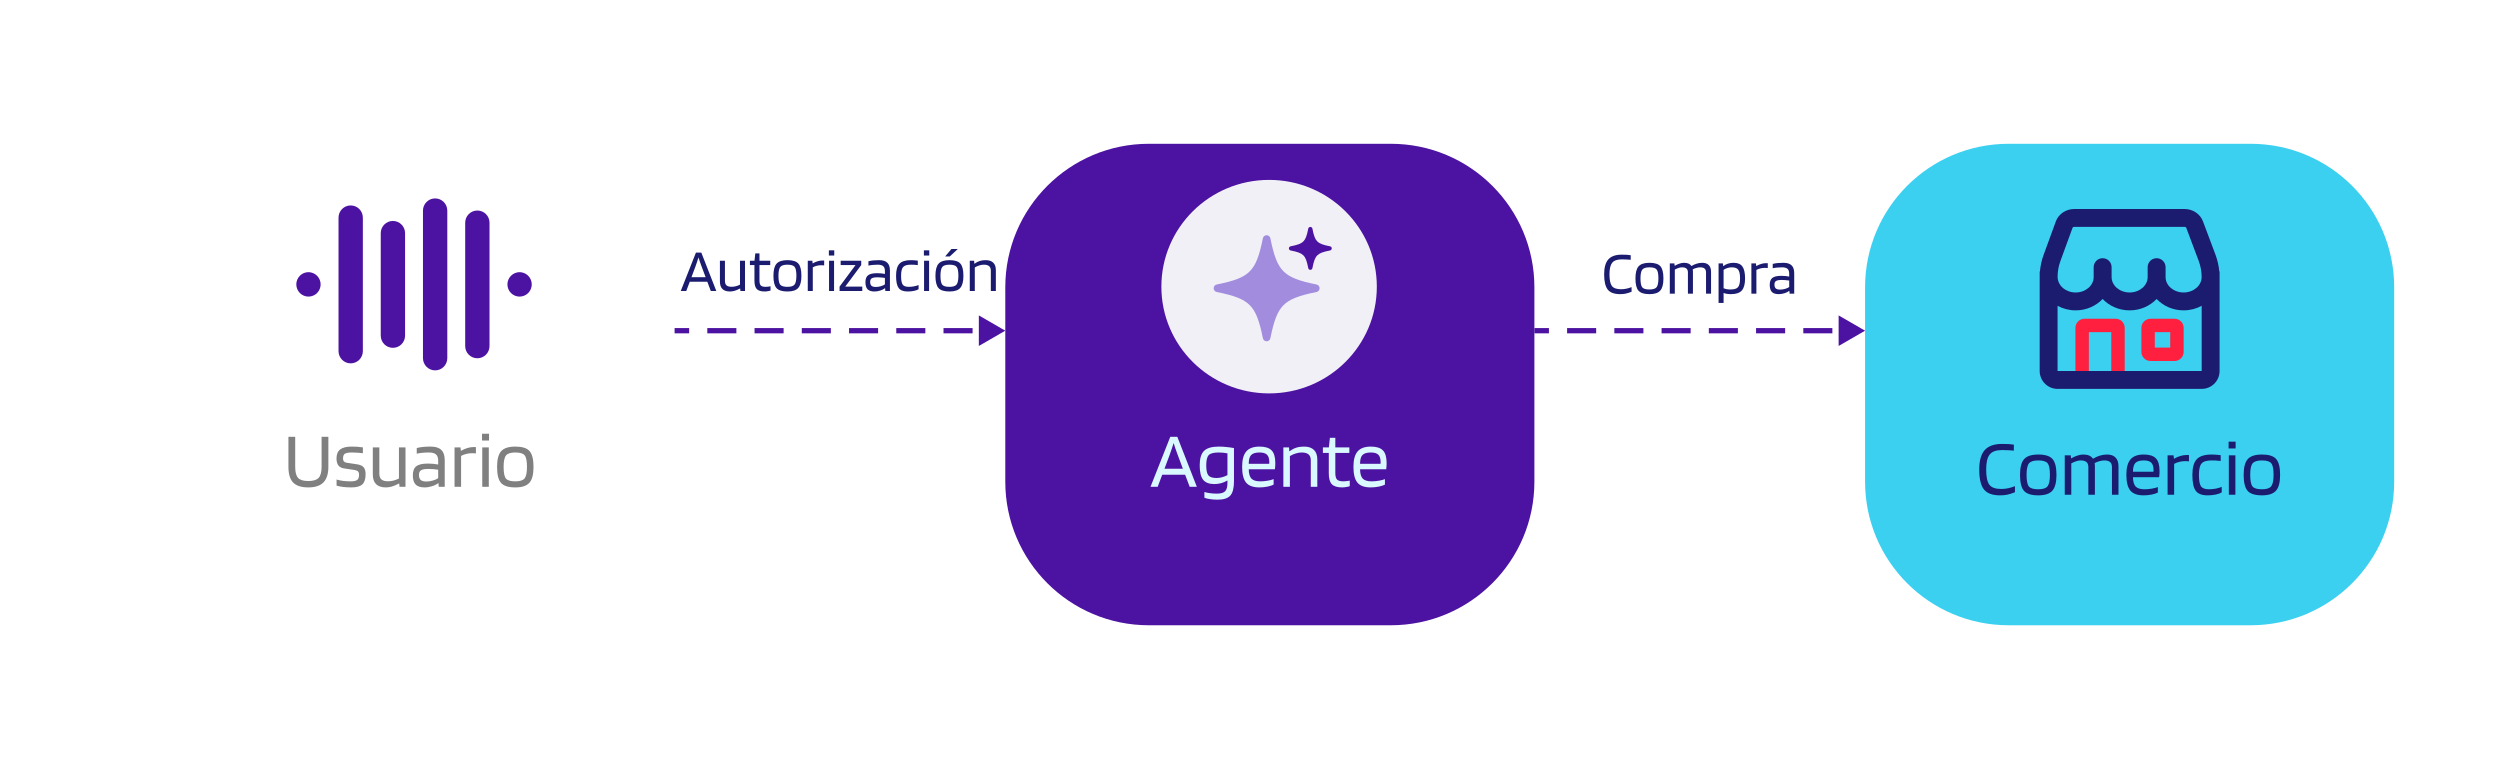 <svg width="945" height="291" viewBox="0 0 945 291" fill="none" xmlns="http://www.w3.org/2000/svg">
<g filter="url(#filter0_d_2001_7621)">
<path d="M705 88.268C705 58.297 729.297 34 759.268 34H850.732C880.703 34 905 58.297 905 88.268V161.732C905 191.703 880.703 216 850.732 216H759.268C729.297 216 705 191.703 705 161.732V88.268Z" fill="#3BCFF0"/>
</g>
<path d="M756.5 184.83C757.324 184.83 758.188 184.74 759.092 184.559C760.016 184.358 760.87 184.097 761.653 183.775V186.066C760.548 186.508 759.564 186.819 758.7 187C757.856 187.161 756.972 187.241 756.048 187.241C753.154 187.241 751.115 186.498 749.93 185.011C748.744 183.504 748.151 181.002 748.151 177.506C748.151 174.151 748.835 171.7 750.201 170.153C751.587 168.585 753.787 167.802 756.801 167.802C757.725 167.802 758.549 167.822 759.273 167.862C759.996 167.902 760.649 167.973 761.232 168.073V170.334C760.528 170.253 759.815 170.203 759.092 170.183C758.388 170.143 757.625 170.123 756.801 170.123C754.551 170.123 752.984 170.685 752.1 171.81C751.216 172.915 750.774 174.814 750.774 177.506C750.774 180.239 751.175 182.148 751.979 183.233C752.783 184.298 754.29 184.83 756.5 184.83ZM777.343 179.526C777.343 182.339 776.82 184.328 775.776 185.493C774.751 186.658 772.983 187.241 770.471 187.241C767.879 187.241 766.081 186.679 765.077 185.553C764.072 184.428 763.57 182.419 763.57 179.526C763.57 176.693 764.082 174.704 765.107 173.558C766.151 172.393 767.94 171.81 770.471 171.81C773.063 171.81 774.851 172.373 775.836 173.498C776.84 174.623 777.343 176.632 777.343 179.526ZM766.041 179.496C766.041 181.706 766.332 183.172 766.915 183.896C767.498 184.599 768.683 184.951 770.471 184.951C772.199 184.951 773.365 184.579 773.967 183.835C774.57 183.072 774.871 181.625 774.871 179.496C774.871 177.285 774.58 175.829 773.997 175.126C773.435 174.402 772.259 174.041 770.471 174.041C768.723 174.041 767.548 174.412 766.945 175.156C766.342 175.899 766.041 177.346 766.041 179.496ZM782.948 187H780.476V172.112H782.737L782.857 173.257H782.948C783.832 172.755 784.635 172.393 785.359 172.172C786.082 171.931 786.805 171.81 787.529 171.81C788.372 171.81 789.096 171.941 789.699 172.202C790.301 172.463 790.773 172.855 791.115 173.377H791.205C792.009 172.875 792.853 172.493 793.737 172.232C794.641 171.951 795.545 171.81 796.45 171.81C797.876 171.81 798.951 172.192 799.674 172.956C800.418 173.699 800.789 174.804 800.789 176.271V187H798.318V176.572C798.318 175.708 798.087 175.075 797.625 174.673C797.163 174.251 796.429 174.041 795.425 174.041C794.862 174.041 794.27 174.131 793.647 174.312C793.024 174.473 792.401 174.714 791.778 175.035C791.818 175.236 791.838 175.437 791.838 175.638C791.858 175.839 791.869 176.05 791.869 176.271V187H789.397V176.572C789.397 175.708 789.166 175.075 788.704 174.673C788.242 174.251 787.509 174.041 786.504 174.041C786.002 174.041 785.469 174.131 784.907 174.312C784.344 174.473 783.691 174.754 782.948 175.156V187ZM815.67 184.107V186.186C815.148 186.468 814.375 186.719 813.35 186.94C812.345 187.141 811.321 187.241 810.276 187.241C807.945 187.241 806.277 186.638 805.273 185.433C804.268 184.227 803.766 182.238 803.766 179.465C803.766 176.793 804.288 174.854 805.333 173.649C806.378 172.423 808.045 171.81 810.336 171.81C812.466 171.81 813.993 172.293 814.917 173.257C815.841 174.201 816.303 175.789 816.303 178.019C816.303 178.421 816.293 178.792 816.273 179.134C816.253 179.475 816.213 179.887 816.153 180.37H806.267C806.287 182.017 806.619 183.193 807.262 183.896C807.925 184.599 809.06 184.951 810.668 184.951C811.531 184.951 812.436 184.87 813.38 184.709C814.324 184.549 815.088 184.348 815.67 184.107ZM814.043 177.687C814.023 176.361 813.732 175.427 813.169 174.884C812.606 174.322 811.662 174.041 810.336 174.041C808.849 174.041 807.794 174.362 807.171 175.005C806.569 175.628 806.267 176.733 806.267 178.32H814.013C814.013 178.28 814.013 178.19 814.013 178.049C814.033 177.888 814.043 177.768 814.043 177.687ZM821.82 187H819.349V172.112H821.609L821.73 173.377H821.85C822.634 172.915 823.417 172.574 824.201 172.353C824.985 172.112 825.758 171.991 826.522 171.991C826.843 171.991 827.054 171.991 827.155 171.991C827.275 171.991 827.366 172.001 827.426 172.021V174.402C827.285 174.362 827.104 174.342 826.883 174.342C826.682 174.322 826.361 174.312 825.919 174.312C825.196 174.312 824.482 174.402 823.779 174.583C823.096 174.744 822.443 174.995 821.82 175.336V187ZM839.809 184.046V186.126C839.306 186.447 838.553 186.719 837.548 186.94C836.564 187.141 835.529 187.241 834.444 187.241C832.334 187.241 830.848 186.668 829.984 185.523C829.14 184.378 828.718 182.379 828.718 179.526C828.718 176.733 829.27 174.754 830.375 173.588C831.48 172.403 833.359 171.81 836.011 171.81C836.594 171.81 837.116 171.83 837.578 171.871C838.061 171.891 838.673 171.951 839.417 172.051V174.251C838.673 174.151 838.061 174.091 837.578 174.071C837.116 174.051 836.594 174.041 836.011 174.041C834.123 174.041 832.847 174.432 832.184 175.216C831.521 175.979 831.189 177.416 831.189 179.526C831.189 181.635 831.45 183.072 831.973 183.835C832.495 184.579 833.5 184.951 834.987 184.951C835.81 184.951 836.664 184.87 837.548 184.709C838.432 184.529 839.186 184.308 839.809 184.046ZM845.066 169.52H842.414V166.958H845.066V169.52ZM844.976 187H842.505V172.112H844.976V187ZM861.88 179.526C861.88 182.339 861.357 184.328 860.312 185.493C859.288 186.658 857.52 187.241 855.008 187.241C852.416 187.241 850.618 186.679 849.613 185.553C848.609 184.428 848.106 182.419 848.106 179.526C848.106 176.693 848.619 174.704 849.643 173.558C850.688 172.393 852.476 171.81 855.008 171.81C857.6 171.81 859.388 172.373 860.373 173.498C861.377 174.623 861.88 176.632 861.88 179.526ZM850.578 179.496C850.578 181.706 850.869 183.172 851.452 183.896C852.034 184.599 853.22 184.951 855.008 184.951C856.736 184.951 857.901 184.579 858.504 183.835C859.107 183.072 859.408 181.625 859.408 179.496C859.408 177.285 859.117 175.829 858.534 175.126C857.972 174.402 856.796 174.041 855.008 174.041C853.26 174.041 852.085 174.412 851.482 175.156C850.879 175.899 850.578 177.346 850.578 179.496Z" fill="#1B1B6F"/>
<g clip-path="url(#clip0_2001_7621)">
<path d="M821.967 120.482H812.899C810.993 120.482 809.443 122.029 809.443 123.933V133.007C809.443 134.911 810.993 136.458 812.899 136.458H821.967C823.873 136.458 825.423 134.911 825.423 133.007V123.933C825.423 122.029 823.873 120.482 821.967 120.482ZM820.348 131.39H814.518V125.55H820.348V131.39Z" fill="#FF1F3E"/>
<path d="M799.678 120.482H787.964C786.058 120.482 784.508 122.029 784.508 123.933V140.243H789.583V125.55H798.059V140.243H803.134V123.933C803.134 122.029 801.584 120.482 799.678 120.482Z" fill="#FF1F3E"/>
<path d="M838.892 102.611C838.699 100.446 838.212 98.31 837.437 96.237L832.71 83.649C831.663 80.868 828.865 79 825.743 79H784.085C780.934 79 778.126 80.894 777.098 83.708L772.48 96.346C771.741 98.365 771.279 100.449 771.096 102.611H771V140.243C771 143.968 774.036 147 777.766 147H832.234C835.964 147 839 143.968 839 140.243V102.611H838.892ZM778.836 98.665L783.454 86.025C783.481 85.949 783.712 85.757 784.085 85.757H825.743C826.116 85.757 826.347 85.949 826.374 86.025L831.101 98.609C831.845 100.592 832.221 102.654 832.221 104.736C832.221 107.947 829.162 110.56 825.403 110.56C821.643 110.56 818.587 107.947 818.587 104.736V100.981C818.587 99.114 817.074 97.603 815.205 97.603C815.203 97.603 815.202 97.603 815.201 97.603C815.2 97.603 815.199 97.603 815.198 97.603C813.328 97.603 811.815 99.114 811.815 100.981V104.736C811.815 107.947 808.756 110.56 804.997 110.56C801.237 110.56 798.182 107.947 798.182 104.736V100.981C798.182 99.114 796.668 97.603 794.799 97.603C794.797 97.603 794.795 97.603 794.794 97.603C794.792 97.603 794.79 97.603 794.789 97.603C792.919 97.603 791.406 99.114 791.406 100.981V104.736C791.406 107.947 788.347 110.56 784.587 110.56C780.828 110.56 777.772 107.947 777.772 104.641C777.772 102.602 778.129 100.592 778.836 98.665ZM832.234 140.243H777.766V115.597C779.773 116.684 782.099 117.317 784.587 117.317C788.655 117.317 792.301 115.644 794.793 113.011C797.284 115.644 800.929 117.317 804.997 117.317C809.063 117.317 812.709 115.645 815.201 113.013C817.692 115.645 821.336 117.317 825.403 117.317C827.895 117.317 830.224 116.682 832.234 115.592V140.243Z" fill="#1B1B6F"/>
</g>
<g filter="url(#filter1_d_2001_7621)">
<path d="M380 88.268C380 58.297 404.297 34 434.268 34H525.732C555.703 34 580 58.297 580 88.268V161.732C580 191.703 555.703 216 525.732 216H434.268C404.297 216 380 191.703 380 161.732V88.268Z" fill="#4C12A1"/>
</g>
<ellipse cx="479.72" cy="108.353" rx="40.72" ry="40.353" fill="#F1F0F6"/>
<g clip-path="url(#clip1_2001_7621)">
<path d="M495.304 102.004C494.924 102.004 494.594 101.732 494.521 101.357C493.99 98.627 493.506 97.364 492.671 96.528C491.836 95.692 490.574 95.207 487.847 94.675C487.474 94.602 487.202 94.272 487.202 93.891C487.202 93.509 487.473 93.179 487.847 93.106C490.574 92.575 491.836 92.09 492.671 91.254C493.506 90.418 493.99 89.154 494.521 86.424C494.594 86.05 494.923 85.779 495.304 85.779C495.685 85.779 496.015 86.05 496.088 86.424C496.619 89.154 497.103 90.418 497.938 91.254C498.773 92.09 500.035 92.575 502.761 93.106C503.135 93.179 503.407 93.509 503.407 93.891C503.407 94.272 503.136 94.602 502.761 94.675C500.035 95.207 498.773 95.692 497.938 96.528C497.103 97.363 496.619 98.627 496.088 101.357C496.015 101.732 495.685 102.004 495.304 102.004Z" fill="#4C12A1"/>
<path d="M478.786 129.002C478.088 129.002 477.504 128.524 477.367 127.839C475.998 120.991 474.652 117.606 472.4 115.352C470.148 113.097 466.768 111.749 459.929 110.378C459.244 110.24 458.766 109.657 458.766 108.958C458.766 108.259 459.244 107.676 459.928 107.538C466.767 106.167 470.148 104.82 472.399 102.565C474.651 100.31 475.997 96.926 477.367 90.078C477.504 89.393 478.087 88.914 478.785 88.914C479.483 88.914 480.066 89.393 480.203 90.079C481.573 96.927 482.919 100.311 485.171 102.565C487.423 104.82 490.802 106.168 497.642 107.539C498.326 107.676 498.804 108.26 498.804 108.959C498.804 109.658 498.326 110.242 497.642 110.379C490.802 111.75 487.422 113.098 485.171 115.353C482.919 117.607 481.573 120.991 480.203 127.839C480.066 128.525 479.483 129.003 478.785 129.003L478.786 129.002ZM460.316 109.469C460.316 109.469 460.316 109.469 460.315 109.469C460.315 109.469 460.316 109.469 460.316 109.469H460.316Z" fill="#A18CDE"/>
</g>
<path d="M437.608 184H434.895L442.37 165.103H445.022L452.406 184H449.693L447.975 179.449H439.326L437.608 184ZM443.635 167.454C443.434 168.157 443.193 168.901 442.912 169.684C442.651 170.468 442.38 171.251 442.098 172.035L440.17 177.189H447.131L445.203 172.035C444.801 170.93 444.479 170.036 444.238 169.353C444.017 168.67 443.816 168.037 443.635 167.454ZM460.239 188.882C459.234 188.882 458.29 188.812 457.406 188.671C456.542 188.551 455.829 188.38 455.266 188.159V185.959C455.728 186.14 456.401 186.291 457.285 186.411C458.19 186.532 459.084 186.592 459.968 186.592C461.475 186.592 462.52 186.291 463.102 185.688C463.685 185.105 463.976 184.06 463.976 182.553V181.619C463.233 182.061 462.439 182.403 461.595 182.644C460.751 182.865 459.897 182.975 459.034 182.975C457.044 182.975 455.618 182.423 454.754 181.318C453.91 180.213 453.488 178.404 453.488 175.893C453.488 173.341 454.031 171.523 455.116 170.438C456.221 169.353 458.089 168.81 460.721 168.81C461.666 168.81 462.68 168.871 463.765 168.991C464.85 169.092 465.744 169.222 466.448 169.383V181.86C466.448 184.472 465.985 186.291 465.061 187.315C464.137 188.36 462.53 188.882 460.239 188.882ZM460.721 171.041C458.792 171.041 457.517 171.372 456.894 172.035C456.271 172.698 455.959 173.984 455.959 175.893C455.959 177.701 456.221 178.957 456.743 179.66C457.285 180.343 458.32 180.685 459.847 180.685C460.51 180.685 461.193 180.594 461.897 180.414C462.62 180.213 463.313 179.941 463.976 179.6V171.372C463.494 171.272 462.972 171.191 462.409 171.131C461.867 171.071 461.304 171.041 460.721 171.041ZM481.429 181.107V183.186C480.906 183.468 480.133 183.719 479.108 183.94C478.104 184.141 477.079 184.241 476.034 184.241C473.703 184.241 472.036 183.638 471.031 182.433C470.027 181.227 469.524 179.238 469.524 176.465C469.524 173.793 470.047 171.854 471.091 170.649C472.136 169.423 473.804 168.81 476.094 168.81C478.224 168.81 479.751 169.293 480.675 170.257C481.6 171.201 482.062 172.789 482.062 175.019C482.062 175.421 482.052 175.792 482.032 176.134C482.012 176.475 481.971 176.887 481.911 177.37H472.026C472.046 179.017 472.377 180.193 473.02 180.896C473.683 181.599 474.819 181.951 476.426 181.951C477.29 181.951 478.194 181.87 479.138 181.709C480.083 181.549 480.846 181.348 481.429 181.107ZM479.801 174.687C479.781 173.361 479.49 172.427 478.927 171.884C478.365 171.322 477.42 171.041 476.094 171.041C474.608 171.041 473.553 171.362 472.93 172.005C472.327 172.628 472.026 173.733 472.026 175.32H479.771C479.771 175.28 479.771 175.19 479.771 175.049C479.791 174.888 479.801 174.768 479.801 174.687ZM487.578 184H485.107V169.112H487.247L487.368 170.558H487.458C488.262 169.956 489.095 169.514 489.959 169.232C490.843 168.951 491.828 168.81 492.913 168.81C494.561 168.81 495.806 169.222 496.65 170.046C497.514 170.87 497.946 172.085 497.946 173.693V184H495.475V173.994C495.475 172.989 495.193 172.246 494.631 171.764C494.068 171.282 493.204 171.041 492.039 171.041C491.316 171.041 490.572 171.161 489.809 171.402C489.065 171.623 488.322 171.955 487.578 172.397V184ZM510.208 181.679V183.759C509.886 183.9 509.444 184.01 508.882 184.09C508.339 184.191 507.817 184.241 507.315 184.241C505.506 184.241 504.21 183.839 503.427 183.036C502.663 182.232 502.282 180.846 502.282 178.876V171.221H500.051V169.112H502.312L502.703 165.495H504.753V169.112H510.057V171.221H504.753V178.786C504.753 180.012 504.974 180.846 505.416 181.288C505.878 181.73 506.682 181.951 507.827 181.951C508.189 181.951 508.601 181.92 509.063 181.86C509.545 181.8 509.927 181.74 510.208 181.679ZM523.506 181.107V183.186C522.984 183.468 522.21 183.719 521.185 183.94C520.181 184.141 519.156 184.241 518.111 184.241C515.78 184.241 514.113 183.638 513.108 182.433C512.104 181.227 511.601 179.238 511.601 176.465C511.601 173.793 512.124 171.854 513.169 170.649C514.213 169.423 515.881 168.81 518.171 168.81C520.301 168.81 521.828 169.293 522.752 170.257C523.677 171.201 524.139 172.789 524.139 175.019C524.139 175.421 524.129 175.792 524.109 176.134C524.089 176.475 524.048 176.887 523.988 177.37H514.103C514.123 179.017 514.454 180.193 515.097 180.896C515.76 181.599 516.896 181.951 518.503 181.951C519.367 181.951 520.271 181.87 521.215 181.709C522.16 181.549 522.923 181.348 523.506 181.107ZM521.878 174.687C521.858 173.361 521.567 172.427 521.004 171.884C520.442 171.322 519.498 171.041 518.171 171.041C516.685 171.041 515.63 171.362 515.007 172.005C514.404 172.628 514.103 173.733 514.103 175.32H521.848C521.848 175.28 521.848 175.19 521.848 175.049C521.868 174.888 521.878 174.768 521.878 174.687Z" fill="#DAF8FF"/>
<path d="M259.406 110H257.323L263.062 95.492H265.098L270.767 110H268.684L267.366 106.506H260.725L259.406 110ZM264.034 97.297C263.879 97.837 263.694 98.408 263.478 99.009C263.278 99.611 263.07 100.212 262.854 100.814L261.373 104.771H266.718L265.237 100.814C264.928 99.966 264.681 99.279 264.496 98.755C264.327 98.23 264.172 97.744 264.034 97.297ZM275.923 110.185C274.658 110.185 273.709 109.869 273.077 109.236C272.444 108.604 272.128 107.655 272.128 106.39V98.57H274.025V106.159C274.025 106.946 274.226 107.516 274.627 107.871C275.028 108.226 275.66 108.403 276.524 108.403C277.049 108.403 277.573 108.342 278.098 108.218C278.637 108.08 279.177 107.871 279.717 107.594V98.57H281.615V110H279.879L279.787 109.051H279.74C278.938 109.468 278.244 109.761 277.658 109.931C277.072 110.1 276.493 110.185 275.923 110.185ZM291.265 108.218V109.815C291.018 109.923 290.679 110.008 290.247 110.069C289.831 110.147 289.43 110.185 289.044 110.185C287.656 110.185 286.661 109.877 286.059 109.26C285.473 108.643 285.18 107.578 285.18 106.066V100.189H283.468V98.57H285.203L285.504 95.793H287.077V98.57H291.15V100.189H287.077V105.997C287.077 106.938 287.247 107.578 287.586 107.918C287.941 108.257 288.558 108.427 289.437 108.427C289.715 108.427 290.031 108.403 290.386 108.357C290.756 108.311 291.049 108.265 291.265 108.218ZM302.932 104.262C302.932 106.421 302.531 107.948 301.729 108.843C300.942 109.738 299.585 110.185 297.657 110.185C295.667 110.185 294.286 109.753 293.515 108.889C292.744 108.026 292.358 106.483 292.358 104.262C292.358 102.087 292.751 100.56 293.538 99.68C294.34 98.786 295.713 98.338 297.657 98.338C299.647 98.338 301.02 98.77 301.775 99.634C302.547 100.498 302.932 102.04 302.932 104.262ZM294.255 104.239C294.255 105.935 294.479 107.061 294.926 107.617C295.374 108.157 296.284 108.427 297.657 108.427C298.983 108.427 299.878 108.141 300.341 107.57C300.804 106.984 301.035 105.874 301.035 104.239C301.035 102.542 300.811 101.423 300.364 100.884C299.932 100.328 299.03 100.051 297.657 100.051C296.315 100.051 295.412 100.336 294.95 100.907C294.487 101.477 294.255 102.588 294.255 104.239ZM307.235 110H305.338V98.57H307.073L307.166 99.541H307.258C307.86 99.187 308.462 98.924 309.063 98.755C309.665 98.57 310.259 98.477 310.845 98.477C311.092 98.477 311.254 98.477 311.331 98.477C311.423 98.477 311.493 98.485 311.539 98.5V100.328C311.431 100.297 311.292 100.282 311.123 100.282C310.968 100.266 310.722 100.259 310.382 100.259C309.827 100.259 309.279 100.328 308.739 100.467C308.215 100.59 307.714 100.783 307.235 101.045V110ZM315.346 96.58H313.31V94.613H315.346V96.58ZM315.277 110H313.379V98.57H315.277V110ZM325.941 108.334V110H317.356V108.334L323.395 100.189H317.773V98.57H325.547V100.189L319.508 108.334H325.941ZM330.54 110.185C329.368 110.185 328.504 109.907 327.948 109.352C327.409 108.781 327.139 107.887 327.139 106.668C327.139 105.434 327.47 104.562 328.134 104.053C328.797 103.529 329.923 103.267 331.512 103.267C332.036 103.267 332.553 103.29 333.062 103.336C333.571 103.382 334.049 103.452 334.497 103.544V102.434C334.497 101.585 334.281 100.976 333.849 100.606C333.417 100.236 332.723 100.051 331.766 100.051C331.057 100.051 330.432 100.081 329.892 100.143C329.352 100.189 328.812 100.274 328.272 100.398V98.755C328.889 98.6 329.514 98.493 330.147 98.431C330.794 98.369 331.527 98.338 332.345 98.338C333.718 98.338 334.736 98.662 335.399 99.31C336.062 99.942 336.394 100.93 336.394 102.272V110H334.659L334.566 108.936H334.52C334.057 109.306 333.455 109.607 332.715 109.838C331.99 110.069 331.265 110.185 330.54 110.185ZM331.72 104.817C330.671 104.817 329.938 104.948 329.522 105.21C329.121 105.457 328.92 105.905 328.92 106.552C328.92 107.231 329.09 107.725 329.429 108.033C329.769 108.326 330.324 108.473 331.095 108.473C331.697 108.473 332.314 108.38 332.946 108.195C333.579 108.01 334.096 107.779 334.497 107.501V105.048C333.988 104.971 333.509 104.917 333.062 104.886C332.63 104.84 332.183 104.817 331.72 104.817ZM347.226 107.732V109.329C346.841 109.576 346.262 109.784 345.491 109.954C344.735 110.108 343.941 110.185 343.108 110.185C341.488 110.185 340.347 109.745 339.683 108.866C339.036 107.987 338.712 106.452 338.712 104.262C338.712 102.118 339.136 100.598 339.984 99.704C340.833 98.793 342.275 98.338 344.311 98.338C344.758 98.338 345.159 98.354 345.514 98.385C345.884 98.4 346.355 98.446 346.926 98.523V100.212C346.355 100.135 345.884 100.089 345.514 100.074C345.159 100.058 344.758 100.051 344.311 100.051C342.861 100.051 341.882 100.351 341.372 100.953C340.863 101.539 340.609 102.642 340.609 104.262C340.609 105.881 340.809 106.984 341.211 107.57C341.612 108.141 342.383 108.427 343.524 108.427C344.157 108.427 344.812 108.365 345.491 108.241C346.17 108.103 346.748 107.933 347.226 107.732ZM351.263 96.58H349.227V94.613H351.263V96.58ZM351.194 110H349.296V98.57H351.194V110ZM364.171 104.262C364.171 106.421 363.77 107.948 362.968 108.843C362.181 109.738 360.824 110.185 358.896 110.185C356.906 110.185 355.525 109.753 354.754 108.889C353.983 108.026 353.597 106.483 353.597 104.262C353.597 102.087 353.99 100.56 354.777 99.68C355.579 98.786 356.952 98.338 358.896 98.338C360.886 98.338 362.258 98.77 363.014 99.634C363.786 100.498 364.171 102.04 364.171 104.262ZM355.494 104.239C355.494 105.935 355.718 107.061 356.165 107.617C356.613 108.157 357.523 108.427 358.896 108.427C360.222 108.427 361.117 108.141 361.58 107.57C362.042 106.984 362.274 105.874 362.274 104.239C362.274 102.542 362.05 101.423 361.603 100.884C361.171 100.328 360.268 100.051 358.896 100.051C357.554 100.051 356.651 100.336 356.188 100.907C355.726 101.477 355.494 102.588 355.494 104.239ZM359.636 94.127H362.042L359.011 96.95H357.253L359.636 94.127ZM368.474 110H366.577V98.57H368.22L368.312 99.68H368.382C368.999 99.218 369.639 98.878 370.302 98.662C370.981 98.446 371.737 98.338 372.57 98.338C373.835 98.338 374.791 98.654 375.439 99.287C376.102 99.919 376.434 100.853 376.434 102.087V110H374.536V102.318C374.536 101.547 374.32 100.976 373.889 100.606C373.457 100.236 372.793 100.051 371.899 100.051C371.343 100.051 370.773 100.143 370.186 100.328C369.616 100.498 369.045 100.752 368.474 101.092V110Z" fill="#1B1B6F"/>
<path d="M612.775 109.334C613.407 109.334 614.071 109.265 614.765 109.126C615.475 108.972 616.13 108.771 616.732 108.524V110.283C615.883 110.622 615.127 110.861 614.464 111C613.816 111.123 613.138 111.185 612.428 111.185C610.207 111.185 608.641 110.614 607.731 109.473C606.821 108.316 606.366 106.395 606.366 103.711C606.366 101.135 606.89 99.254 607.939 98.066C609.004 96.862 610.693 96.261 613.006 96.261C613.716 96.261 614.348 96.276 614.904 96.307C615.459 96.338 615.96 96.392 616.408 96.469V98.204C615.868 98.143 615.32 98.104 614.765 98.089C614.225 98.058 613.639 98.043 613.006 98.043C611.279 98.043 610.076 98.475 609.397 99.338C608.718 100.187 608.379 101.644 608.379 103.711C608.379 105.809 608.687 107.275 609.304 108.108C609.921 108.925 611.078 109.334 612.775 109.334ZM628.777 105.262C628.777 107.421 628.376 108.948 627.574 109.843C626.787 110.738 625.43 111.185 623.501 111.185C621.512 111.185 620.131 110.753 619.36 109.889C618.588 109.026 618.203 107.483 618.203 105.262C618.203 103.087 618.596 101.56 619.383 100.68C620.185 99.786 621.558 99.338 623.501 99.338C625.491 99.338 626.864 99.77 627.62 100.634C628.391 101.498 628.777 103.04 628.777 105.262ZM620.1 105.239C620.1 106.935 620.324 108.061 620.771 108.617C621.218 109.157 622.129 109.427 623.501 109.427C624.828 109.427 625.723 109.141 626.186 108.57C626.648 107.984 626.88 106.874 626.88 105.239C626.88 103.542 626.656 102.423 626.209 101.884C625.777 101.328 624.874 101.051 623.501 101.051C622.159 101.051 621.257 101.336 620.794 101.907C620.332 102.477 620.1 103.588 620.1 105.239ZM633.08 111H631.183V99.57H632.918L633.011 100.449H633.08C633.759 100.063 634.376 99.786 634.931 99.616C635.486 99.431 636.042 99.338 636.597 99.338C637.245 99.338 637.8 99.439 638.263 99.639C638.726 99.84 639.088 100.14 639.35 100.541H639.42C640.037 100.156 640.685 99.863 641.364 99.662C642.058 99.446 642.752 99.338 643.446 99.338C644.541 99.338 645.366 99.631 645.922 100.218C646.493 100.788 646.778 101.637 646.778 102.763V111H644.881V102.994C644.881 102.331 644.703 101.845 644.348 101.536C643.994 101.212 643.431 101.051 642.659 101.051C642.227 101.051 641.772 101.12 641.294 101.259C640.816 101.382 640.338 101.567 639.86 101.814C639.89 101.968 639.906 102.123 639.906 102.277C639.921 102.431 639.929 102.593 639.929 102.763V111H638.032V102.994C638.032 102.331 637.854 101.845 637.499 101.536C637.145 101.212 636.582 101.051 635.81 101.051C635.425 101.051 635.016 101.12 634.584 101.259C634.152 101.382 633.651 101.598 633.08 101.907V111ZM651.516 114.517H649.618V99.57H651.261L651.377 100.588H651.446C651.924 100.187 652.495 99.878 653.158 99.662C653.822 99.446 654.531 99.338 655.287 99.338C656.845 99.338 657.956 99.801 658.619 100.727C659.298 101.652 659.637 103.164 659.637 105.262C659.637 107.36 659.228 108.871 658.411 109.797C657.593 110.722 656.228 111.185 654.315 111.185C653.745 111.185 653.22 111.147 652.742 111.069C652.279 110.992 651.87 110.877 651.516 110.722V114.517ZM657.74 105.262C657.74 103.688 657.516 102.593 657.069 101.976C656.637 101.359 655.819 101.051 654.616 101.051C654.045 101.051 653.498 101.135 652.973 101.305C652.464 101.459 651.978 101.691 651.516 101.999V108.964C651.901 109.118 652.295 109.234 652.696 109.311C653.112 109.388 653.575 109.427 654.084 109.427C655.519 109.427 656.483 109.134 656.976 108.547C657.485 107.946 657.74 106.851 657.74 105.262ZM663.918 111H662.021V99.57H663.756L663.849 100.541H663.941C664.543 100.187 665.144 99.924 665.746 99.755C666.348 99.57 666.942 99.477 667.528 99.477C667.775 99.477 667.936 99.477 668.014 99.477C668.106 99.477 668.176 99.485 668.222 99.5V101.328C668.114 101.297 667.975 101.282 667.805 101.282C667.651 101.266 667.404 101.259 667.065 101.259C666.51 101.259 665.962 101.328 665.422 101.467C664.898 101.59 664.396 101.783 663.918 102.045V111ZM672.36 111.185C671.188 111.185 670.324 110.907 669.768 110.352C669.229 109.781 668.959 108.887 668.959 107.668C668.959 106.434 669.29 105.562 669.954 105.053C670.617 104.529 671.743 104.267 673.332 104.267C673.856 104.267 674.373 104.29 674.882 104.336C675.391 104.382 675.869 104.452 676.317 104.544V103.434C676.317 102.585 676.101 101.976 675.669 101.606C675.237 101.236 674.543 101.051 673.586 101.051C672.877 101.051 672.252 101.081 671.712 101.143C671.172 101.189 670.632 101.274 670.092 101.398V99.755C670.709 99.6 671.334 99.493 671.967 99.431C672.615 99.369 673.347 99.338 674.165 99.338C675.538 99.338 676.556 99.662 677.219 100.31C677.882 100.943 678.214 101.93 678.214 103.272V111H676.479L676.386 109.936H676.34C675.877 110.306 675.275 110.607 674.535 110.838C673.81 111.069 673.085 111.185 672.36 111.185ZM673.54 105.817C672.491 105.817 671.758 105.948 671.342 106.21C670.941 106.457 670.74 106.905 670.74 107.552C670.74 108.231 670.91 108.725 671.249 109.033C671.589 109.326 672.144 109.473 672.915 109.473C673.517 109.473 674.134 109.38 674.766 109.195C675.399 109.01 675.916 108.779 676.317 108.501V106.048C675.808 105.971 675.329 105.917 674.882 105.886C674.45 105.84 674.003 105.817 673.54 105.817Z" fill="#1B1B6F"/>
<g filter="url(#filter2_d_2001_7621)">
<path d="M55 88.268C55 58.297 79.297 34 109.268 34H200.732C230.703 34 255 58.297 255 88.268V161.732C255 191.703 230.703 216 200.732 216H109.268C79.297 216 55 191.703 55 161.732V88.268Z" fill="white"/>
</g>
<g clip-path="url(#clip2_2001_7621)">
<path d="M116.6 112.115C115.387 112.115 114.203 111.623 113.347 110.762C113.135 110.55 112.944 110.317 112.778 110.061C112.612 109.81 112.471 109.544 112.354 109.264C112.238 108.985 112.151 108.697 112.093 108.4C112.031 108.103 112.001 107.799 112.001 107.499C112.001 106.281 112.491 105.092 113.347 104.238C114.415 103.166 116.002 102.669 117.499 102.974C117.79 103.033 118.081 103.124 118.359 103.236C118.637 103.353 118.904 103.495 119.154 103.662C119.402 103.828 119.64 104.025 119.852 104.238C120.708 105.097 121.198 106.286 121.198 107.499C121.198 107.799 121.168 108.105 121.111 108.4C121.049 108.697 120.961 108.985 120.845 109.264C120.733 109.543 120.587 109.81 120.426 110.061C120.255 110.315 120.064 110.55 119.852 110.762C119.64 110.975 119.404 111.171 119.154 111.338C118.904 111.505 118.639 111.647 118.359 111.764C118.081 111.876 117.79 111.969 117.499 112.026C117.2 112.085 116.9 112.114 116.602 112.114L116.6 112.115Z" fill="#4C12A1"/>
<path d="M132.559 137.347C130.019 137.347 127.962 135.28 127.962 132.731V82.269C127.962 79.719 130.021 77.654 132.559 77.654C135.098 77.654 137.157 79.721 137.157 82.269V132.731C137.157 135.281 135.098 137.347 132.559 137.347Z" fill="#4C12A1"/>
<path d="M148.52 131.48C145.98 131.48 143.922 129.413 143.922 126.864V88.137C143.922 85.587 145.981 83.521 148.52 83.521C151.058 83.521 153.117 85.588 153.117 88.137V126.864C153.117 129.414 151.058 131.48 148.52 131.48Z" fill="#4C12A1"/>
<path d="M164.479 140C161.939 140 159.882 137.933 159.882 135.384V79.616C159.882 77.066 161.941 75 164.479 75C167.018 75 169.077 77.067 169.077 79.616V135.384C169.077 137.934 167.018 140 164.479 140Z" fill="#4C12A1"/>
<path d="M180.439 135.426C177.899 135.426 175.842 133.358 175.842 130.81V84.192C175.842 81.642 177.901 79.576 180.439 79.576C182.978 79.576 185.037 81.643 185.037 84.192V130.81C185.037 133.36 182.978 135.426 180.439 135.426Z" fill="#4C12A1"/>
<path d="M196.4 112.115C196.101 112.115 195.797 112.085 195.503 112.028C195.207 111.969 194.92 111.877 194.642 111.765C194.364 111.648 194.098 111.507 193.848 111.34C193.595 111.173 193.361 110.977 193.149 110.764C192.938 110.551 192.742 110.318 192.576 110.063C192.41 109.812 192.268 109.546 192.152 109.265C192.04 108.986 191.952 108.698 191.89 108.401C191.832 108.105 191.804 107.8 191.804 107.501C191.804 106.287 192.295 105.094 193.151 104.239C193.363 104.026 193.595 103.83 193.849 103.663C194.099 103.496 194.364 103.355 194.644 103.238C194.922 103.126 195.208 103.034 195.504 102.975C197 102.671 198.587 103.167 199.656 104.239C200.512 105.094 201.002 106.283 201.002 107.501C201.002 107.8 200.968 108.106 200.91 108.401C200.852 108.698 200.765 108.986 200.649 109.265C200.532 109.544 200.391 109.812 200.225 110.063C200.059 110.317 199.868 110.551 199.656 110.764C198.8 111.623 197.612 112.116 196.403 112.116L196.4 112.115Z" fill="#4C12A1"/>
</g>
<path d="M121.563 176.465V165.103H124.125V176.465C124.125 179.118 123.502 181.077 122.256 182.342C121.031 183.608 119.122 184.241 116.53 184.241C113.918 184.241 112.009 183.628 110.804 182.403C109.618 181.157 109.026 179.178 109.026 176.465V165.103H111.587V176.465C111.587 178.455 111.949 179.851 112.672 180.655C113.416 181.438 114.702 181.83 116.53 181.83C118.379 181.83 119.675 181.438 120.418 180.655C121.181 179.851 121.563 178.455 121.563 176.465ZM133.07 171.041C131.784 171.041 130.89 171.191 130.388 171.493C129.906 171.794 129.665 172.407 129.665 173.331C129.665 173.813 129.775 174.185 129.996 174.446C130.237 174.687 130.609 174.848 131.111 174.928L134.939 175.501C136.144 175.682 136.988 176.064 137.471 176.646C137.953 177.209 138.194 178.103 138.194 179.329C138.194 181.056 137.782 182.312 136.958 183.096C136.134 183.859 134.768 184.241 132.859 184.241C131.714 184.241 130.649 184.181 129.665 184.06C128.68 183.94 127.866 183.779 127.224 183.578V181.257C127.866 181.458 128.65 181.629 129.574 181.77C130.519 181.89 131.483 181.951 132.468 181.951C133.713 181.951 134.567 181.77 135.029 181.408C135.491 181.046 135.723 180.403 135.723 179.479C135.723 178.897 135.592 178.475 135.331 178.213C135.07 177.932 134.597 177.741 133.914 177.641L130.087 177.068C129.122 176.928 128.399 176.556 127.917 175.953C127.455 175.35 127.213 174.476 127.193 173.331C127.193 171.764 127.656 170.619 128.58 169.895C129.524 169.172 130.971 168.81 132.92 168.81C133.723 168.81 134.447 168.83 135.09 168.871C135.753 168.911 136.446 168.991 137.169 169.112V171.312C136.647 171.231 136.034 171.171 135.331 171.131C134.628 171.071 133.874 171.041 133.07 171.041ZM145.863 184.241C144.215 184.241 142.979 183.829 142.156 183.005C141.332 182.182 140.92 180.946 140.92 179.298V169.112H143.391V178.997C143.391 180.022 143.653 180.765 144.175 181.227C144.697 181.689 145.521 181.92 146.646 181.92C147.329 181.92 148.013 181.84 148.696 181.679C149.399 181.499 150.102 181.227 150.805 180.866V169.112H153.277V184H151.016L150.896 182.764H150.836C149.791 183.307 148.887 183.689 148.123 183.91C147.36 184.131 146.606 184.241 145.863 184.241ZM160.482 184.241C158.955 184.241 157.83 183.879 157.107 183.156C156.404 182.413 156.052 181.247 156.052 179.66C156.052 178.053 156.484 176.917 157.348 176.254C158.212 175.571 159.679 175.23 161.748 175.23C162.431 175.23 163.104 175.26 163.767 175.32C164.43 175.38 165.053 175.471 165.636 175.591V174.145C165.636 173.04 165.355 172.246 164.792 171.764C164.23 171.282 163.325 171.041 162.08 171.041C161.155 171.041 160.342 171.081 159.638 171.161C158.935 171.221 158.232 171.332 157.529 171.493V169.353C158.332 169.152 159.146 169.011 159.97 168.931C160.814 168.85 161.768 168.81 162.833 168.81C164.621 168.81 165.947 169.232 166.811 170.076C167.675 170.9 168.107 172.186 168.107 173.934V184H165.847L165.726 182.614H165.666C165.063 183.096 164.28 183.488 163.315 183.789C162.371 184.09 161.427 184.241 160.482 184.241ZM162.019 177.249C160.653 177.249 159.699 177.42 159.156 177.761C158.634 178.083 158.373 178.666 158.373 179.509C158.373 180.393 158.594 181.036 159.036 181.438C159.478 181.82 160.201 182.011 161.206 182.011C161.989 182.011 162.793 181.89 163.617 181.649C164.441 181.408 165.114 181.107 165.636 180.745V177.55C164.973 177.45 164.35 177.38 163.767 177.339C163.205 177.279 162.622 177.249 162.019 177.249ZM174.291 184H171.819V169.112H174.08L174.2 170.377H174.321C175.104 169.915 175.888 169.574 176.672 169.353C177.455 169.112 178.229 168.991 178.992 168.991C179.314 168.991 179.525 168.991 179.625 168.991C179.746 168.991 179.836 169.001 179.896 169.021V171.402C179.756 171.362 179.575 171.342 179.354 171.342C179.153 171.322 178.831 171.312 178.389 171.312C177.666 171.312 176.953 171.402 176.25 171.583C175.566 171.744 174.913 171.995 174.291 172.336V184ZM184.855 166.52H182.203V163.958H184.855V166.52ZM184.765 184H182.294V169.112H184.765V184ZM201.668 176.526C201.668 179.339 201.146 181.328 200.101 182.493C199.077 183.658 197.308 184.241 194.797 184.241C192.205 184.241 190.407 183.679 189.402 182.553C188.398 181.428 187.895 179.419 187.895 176.526C187.895 173.693 188.408 171.704 189.432 170.558C190.477 169.393 192.265 168.81 194.797 168.81C197.389 168.81 199.177 169.373 200.162 170.498C201.166 171.623 201.668 173.632 201.668 176.526ZM190.367 176.496C190.367 178.706 190.658 180.172 191.241 180.896C191.823 181.599 193.009 181.951 194.797 181.951C196.525 181.951 197.69 181.579 198.293 180.835C198.896 180.072 199.197 178.625 199.197 176.496C199.197 174.285 198.906 172.829 198.323 172.126C197.761 171.402 196.585 171.041 194.797 171.041C193.049 171.041 191.874 171.412 191.271 172.156C190.668 172.899 190.367 174.346 190.367 176.496Z" fill="#808080"/>
<path d="M380 125L370 119.226V130.774L380 125ZM367.637 125V124H356.648V125V126H367.637V125ZM349.78 125V124H338.791V125V126H349.78V125ZM331.923 125V124L320.934 124V125V126H331.923V125ZM314.066 125V124H303.077V125V126H314.066V125ZM296.209 125V124H285.22V125V126H296.209V125ZM278.352 125V124H267.363V125V126H278.352V125ZM260.494 125V124H255V125V126H260.494V125Z" fill="#4C12A1"/>
<path d="M705 125L695 119.226V130.774L705 125ZM692.637 125V124H681.648V125V126H692.637V125ZM674.78 125V124H663.791V125V126H674.78V125ZM656.923 125V124L645.934 124V125V126H656.923V125ZM639.066 125V124H628.077V125V126H639.066V125ZM621.209 125V124H610.22V125V126H621.209V125ZM603.352 125V124H592.363V125V126H603.352V125ZM585.494 125V124H580V125V126H585.494V125Z" fill="#4C12A1"/>
<defs>
<filter id="filter0_d_2001_7621" x="650.732" y="0.082" width="308.536" height="290.536" filterUnits="userSpaceOnUse" color-interpolation-filters="sRGB">
<feFlood flood-opacity="0" result="BackgroundImageFix"/>
<feColorMatrix in="SourceAlpha" type="matrix" values="0 0 0 0 0 0 0 0 0 0 0 0 0 0 0 0 0 0 127 0" result="hardAlpha"/>
<feOffset dy="20.351"/>
<feGaussianBlur stdDeviation="27.134"/>
<feComposite in2="hardAlpha" operator="out"/>
<feColorMatrix type="matrix" values="0 0 0 0 0 0 0 0 0 0 0 0 0 0 0 0 0 0 0.1 0"/>
<feBlend mode="normal" in2="BackgroundImageFix" result="effect1_dropShadow_2001_7621"/>
<feBlend mode="normal" in="SourceGraphic" in2="effect1_dropShadow_2001_7621" result="shape"/>
</filter>
<filter id="filter1_d_2001_7621" x="325.732" y="0.082" width="308.536" height="290.536" filterUnits="userSpaceOnUse" color-interpolation-filters="sRGB">
<feFlood flood-opacity="0" result="BackgroundImageFix"/>
<feColorMatrix in="SourceAlpha" type="matrix" values="0 0 0 0 0 0 0 0 0 0 0 0 0 0 0 0 0 0 127 0" result="hardAlpha"/>
<feOffset dy="20.351"/>
<feGaussianBlur stdDeviation="27.134"/>
<feComposite in2="hardAlpha" operator="out"/>
<feColorMatrix type="matrix" values="0 0 0 0 0 0 0 0 0 0 0 0 0 0 0 0 0 0 0.1 0"/>
<feBlend mode="normal" in2="BackgroundImageFix" result="effect1_dropShadow_2001_7621"/>
<feBlend mode="normal" in="SourceGraphic" in2="effect1_dropShadow_2001_7621" result="shape"/>
</filter>
<filter id="filter2_d_2001_7621" x="0.732" y="0.082" width="308.536" height="290.536" filterUnits="userSpaceOnUse" color-interpolation-filters="sRGB">
<feFlood flood-opacity="0" result="BackgroundImageFix"/>
<feColorMatrix in="SourceAlpha" type="matrix" values="0 0 0 0 0 0 0 0 0 0 0 0 0 0 0 0 0 0 127 0" result="hardAlpha"/>
<feOffset dy="20.351"/>
<feGaussianBlur stdDeviation="27.134"/>
<feComposite in2="hardAlpha" operator="out"/>
<feColorMatrix type="matrix" values="0 0 0 0 0 0 0 0 0 0 0 0 0 0 0 0 0 0 0.1 0"/>
<feBlend mode="normal" in2="BackgroundImageFix" result="effect1_dropShadow_2001_7621"/>
<feBlend mode="normal" in="SourceGraphic" in2="effect1_dropShadow_2001_7621" result="shape"/>
</filter>
<clipPath id="clip0_2001_7621">
<rect width="68" height="68" fill="white" transform="translate(771 79)"/>
</clipPath>
<clipPath id="clip1_2001_7621">
<rect width="44.641" height="43.224" fill="white" transform="translate(458.766 85.779)"/>
</clipPath>
<clipPath id="clip2_2001_7621">
<rect width="89" height="65" fill="white" transform="translate(112 75)"/>
</clipPath>
</defs>
</svg>

